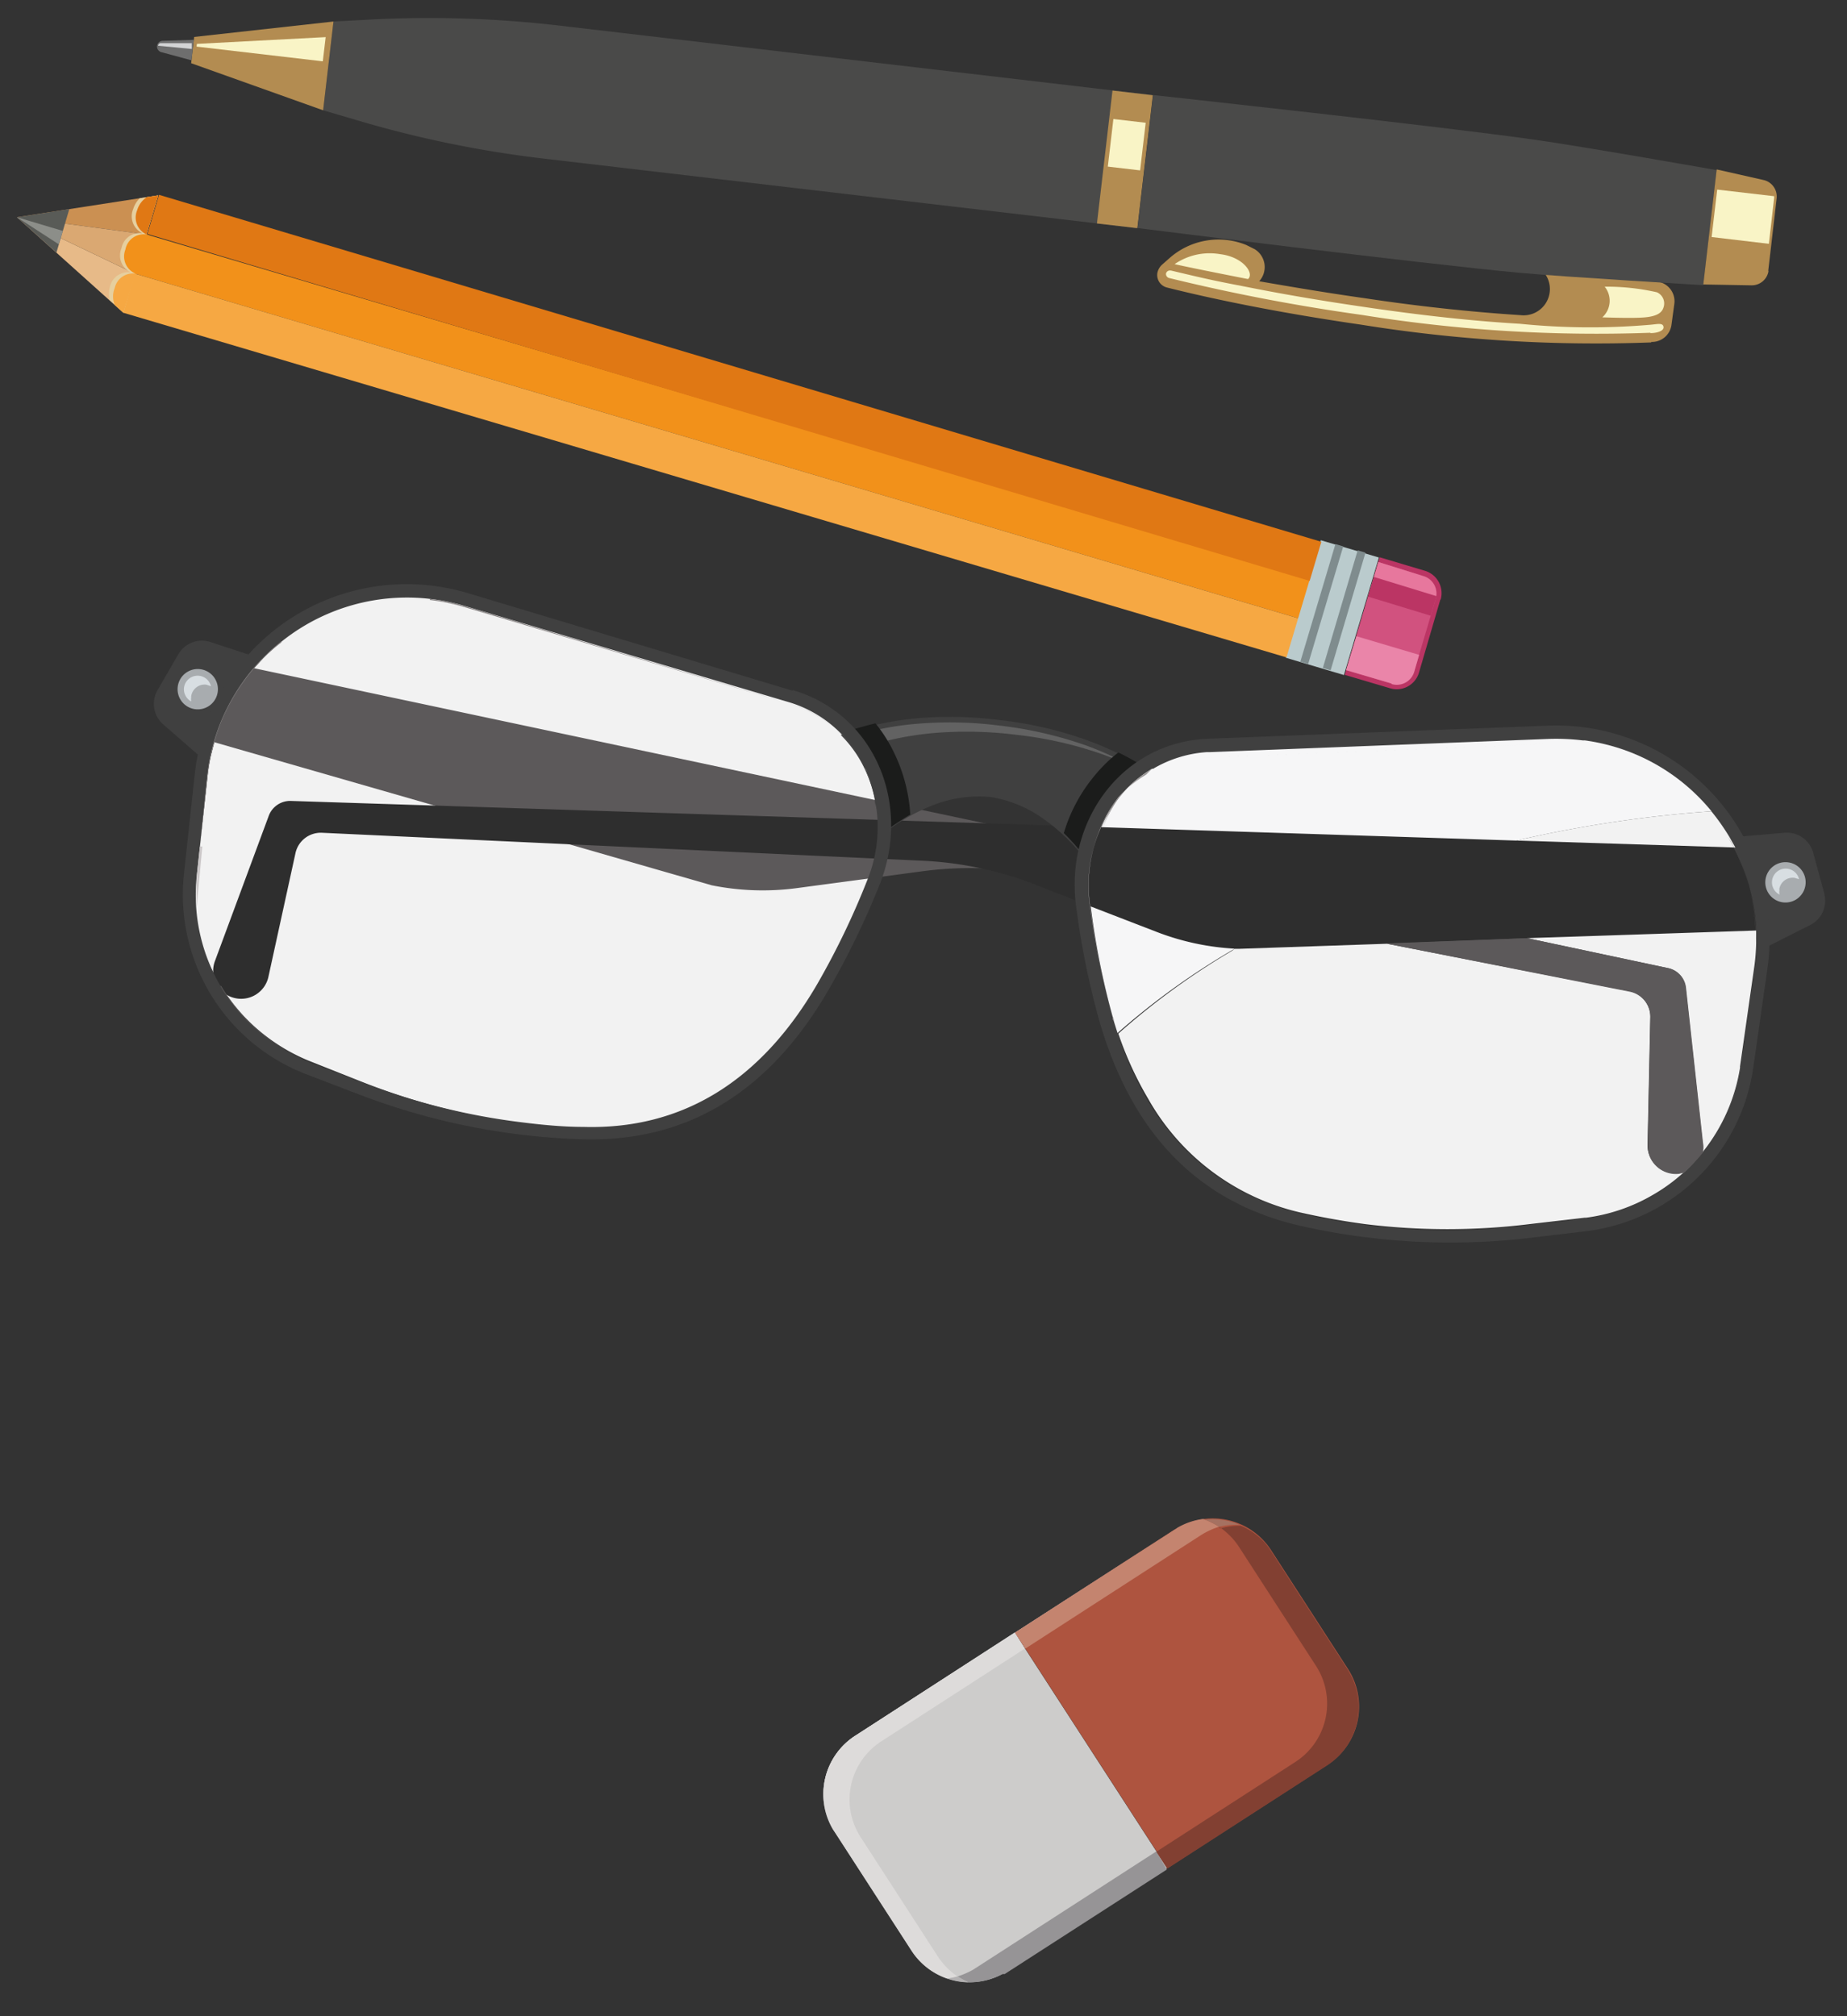 <svg viewBox="0 0 109 119" xmlns="http://www.w3.org/2000/svg" xmlns:xlink="http://www.w3.org/1999/xlink"><rect x="0" y="0" width="109" height="119" fill="#333333" stroke="none"/><clipPath id="a"><path d="m1 1.06h106.72v115.94h-106.72z"/></clipPath><g clip-path="url(#a)"><path d="m51.28 52a48.05 48.05 0 0 1 -2.9 6.15c-3.33 5.83-8 8.67-13.85 8.46-1.21 0-2.44-.15-3.65-.3a40 40 0 0 1 -9.47-2.44l-3.1-1.23a11 11 0 0 1 -6.87-11.24l.56-5.89a11.75 11.75 0 0 1 13.22-10.51 13.72 13.72 0 0 1 2 .43l19.33 5.87a7.44 7.44 0 0 1 4.55 3.9 8.55 8.55 0 0 1 .18 6.8" fill="#f2f2f2"/><path d="m19.07 6.51.61-5.24 2.08-.11a66.21 66.21 0 0 1 11.24.35l35 4.1-.92 7.85-35-4.1a65.34 65.34 0 0 1 -11-2.26z" fill="#4a4a49"/></g><path d="m62.45 8.2h7.9v2.4h-7.9z" fill="#b38c51" transform="matrix(.116 -.993 .993 .116 49.35 74.25)"/><path d="m65.09 7.57h2.83v1.92h-2.83z" fill="#f9f4c6" transform="matrix(.116 -.993 .993 .116 50.31 73.59)"/><g clip-path="url(#a)"><path d="m97.45 20.18a1.16 1.16 0 0 0 1.19-1l.17-1.25a1.17 1.17 0 0 0 -1-1.31l-2.56-.34-5.15-.76a1.55 1.55 0 0 1 -.37 3.08c-2.78-.18-5.9-.5-9.2-1-2.18-.31-4.27-.66-6.22-1a1.24 1.24 0 0 0 -.26-1.89l-.5-.25a4.36 4.36 0 0 0 -4.55.79l-.42.37a.9.9 0 0 0 -.28.5.76.76 0 0 0 .57.85c3.22.81 7.16 1.57 11.44 2.19a87.25 87.25 0 0 0 17.14 1.05" fill="#b38c51"/><path d="m97.41 19.66c.38 0 .81-.13.76-.38s-.39-.14-.81-.11a41.25 41.25 0 0 1 -7.66-.06c-2.91-.17-6-.52-9.24-1-2.13-.31-4.24-.66-6.25-1.05l-.92-.18c-1.67-.32-2.24-.45-4.13-.9-.27-.07-.34.12-.35.17a.25.25 0 0 0 .19.26 113.58 113.58 0 0 0 11.39 2.18 86.9 86.9 0 0 0 17 1.05" fill="#f9f4c6"/><path d="m100.52 16.83.79-6.79s-8-1.41-10.72-1.79c-5.59-.8-22.54-2.64-22.54-2.64l-.92 7.85s16.87 2.12 22.54 2.64c2.7.25 10.85.73 10.85.73" fill="#4a4a49"/><path d="m104.35 16 .5-4.31a1 1 0 0 0 -.75-1.06l-2.79-.63-.79 6.79 2.85.05a1 1 0 0 0 1-.86" fill="#b38c51"/></g><path d="m104.7 11.58-3.36-.39-.33 2.8 3.38.4.31-2.7z" fill="#f9f4c6"/><path d="m11.46 2.18-.18 1.55 7.79 2.78.61-5.24z" fill="#b38c51"/><path d="m11.6 2.75.02-.16 7.6-.4-.17 1.43z" fill="#f9f4c6"/><g clip-path="url(#a)"><path d="m9.27 2.71a.34.34 0 0 1 .34-.3l1.83-.06-.14 1.21-1.77-.48a.34.34 0 0 1 -.26-.37" fill="#6e6e6e"/><path d="m11.32 2.89v-.34h-1.87a.19.19 0 0 0 -.12.15z" fill="#d3d4d5"/><path d="m73.68 16.44c.32-.34-.33-1.28-1.68-1.44a3.65 3.65 0 0 0 -2.68.59c1.2.27 4.33.88 4.33.88" fill="#f9f4c6"/><path d="m94.7 16.92a13.37 13.37 0 0 1 3.08.33.72.72 0 0 1 .39.9c-.09.29-.35.51-1.09.58s-2.38 0-2.52 0a1.32 1.32 0 0 0 .14-1.81" fill="#f9f4c6"/><path d="m100.53 67.45-1-9.13a1.33 1.33 0 0 0 -1-1.15l-85.6-18.17a2.43 2.43 0 0 0 -2.93 1.75h.14a2.41 2.41 0 0 0 1.86 2.87l30 8.63a15.26 15.26 0 0 0 5 .17l7.45-1a21.34 21.34 0 0 1 7 .23l34.76 6.87a1.52 1.52 0 0 1 1.22 1.52l-.16 7.55a1.65 1.65 0 1 0 3.29-.15" fill="#5c595a"/><path d="m12.67 56.76 3.19-8.61a1.35 1.35 0 0 1 1.27-.88l87.42 2.82a2.42 2.42 0 0 1 2.4 2.45l-.12-.09a2.42 2.42 0 0 1 -2.52 2.4l-31.19 1.15a15.15 15.15 0 0 1 -4.89-1l-7-2.74a21.17 21.17 0 0 0 -6.8-1.46l-35.43-1.65a1.53 1.53 0 0 0 -1.56 1.19l-1.61 7.36a1.65 1.65 0 1 1 -3.16-.94" fill="#2e2e2e"/><path d="m66.11 47a7.15 7.15 0 0 1 1.71-1.5 18.51 18.51 0 0 0 -4.21-2 22.48 22.48 0 0 0 -4.61-1 23 23 0 0 0 -4.73-.12 18.44 18.44 0 0 0 -4.65 1 7.05 7.05 0 0 1 1.41 2 7.66 7.66 0 0 1 .68 2.29l.69 1.34a11.08 11.08 0 0 1 2.8-1.54 7.37 7.37 0 0 1 3.25-.43 7.26 7.26 0 0 1 3 1.2 11.23 11.23 0 0 1 2.35 2.16l.95-1.09a7.89 7.89 0 0 1 1.36-2.31" fill="#404040"/><path d="m51.83 43.85a18.75 18.75 0 0 1 3.44-.6 23.67 23.67 0 0 1 4.73.12 22.71 22.71 0 0 1 4.62 1 16.62 16.62 0 0 1 2.22.9 17.12 17.12 0 0 0 -3.27-1.45 23.46 23.46 0 0 0 -4.62-1 23 23 0 0 0 -4.73-.11 17.5 17.5 0 0 0 -2.72.42z" fill="#626262"/><path d="m67.67 45.35a16.86 16.86 0 0 0 -1.67-.94 8.61 8.61 0 0 0 -1.37 1.33 9.53 9.53 0 0 0 -1.85 3.43c.36.35.7.72 1 1.11l.95-1.09a7.89 7.89 0 0 1 1.38-2.19 7.2 7.2 0 0 1 1.72-1.5zm0 0c.1.06.06 0 0 0s-.07 0 0 0m-16-2.66c-.67.16-1.34.36-2 .59a7.2 7.2 0 0 1 1.41 2 7.66 7.66 0 0 1 .68 2.29l.69 1.34c.42-.3.84-.58 1.27-.83a9.7 9.7 0 0 0 -.94-3.62 8.75 8.75 0 0 0 -1.1-1.75" fill="#1b1c1b"/><path d="m107.66 52.73-.66-2.42a1.61 1.61 0 0 0 -1.69-1.16l-3.25.28a11.67 11.67 0 0 1 1.62 6.18l.14.5 3-1.51a1.6 1.6 0 0 0 .83-1.87" fill="#404040"/><path d="m106.55 52.22a1.19 1.19 0 1 1 -1-1.32 1.18 1.18 0 0 1 1 1.32" fill="#a8acaf"/><path d="m105 52.51a.8.8 0 0 1 .9-.7l.27.08a.81.81 0 1 0 -1.15.91.7.7 0 0 1 0-.29" fill="#d8dee2"/><path d="m15.49 38.9-3.05-1a1.61 1.61 0 0 0 -1.92.72l-1.24 2.14a1.61 1.61 0 0 0 .36 2l2.57 2.24.24-.42a11.71 11.71 0 0 1 3-5.65" fill="#404040"/><path d="m12.85 40.83a1.19 1.19 0 1 1 -1-1.33 1.19 1.19 0 0 1 1 1.33" fill="#a8acaf"/><path d="m11.28 41.12a.8.8 0 0 1 .9-.71l.27.09a.81.81 0 0 0 -1.59.08.81.81 0 0 0 .43.82.66.66 0 0 1 0-.28" fill="#d8dee2"/><path d="m51.16 52a46.12 46.12 0 0 1 -2.93 6.08c-3.35 5.76-8 8.6-13.8 8.43-1.21 0-2.43-.12-3.63-.27a39.43 39.43 0 0 1 -9.38-2.34l-3.08-1.18a10.61 10.61 0 0 1 -6.73-11l.63-5.83a11.84 11.84 0 0 1 13.17-10.54 12 12 0 0 1 2 .41l19.17 5.69a7.19 7.19 0 0 1 4.42 3.81 8.32 8.32 0 0 1 .16 6.74m-4.4-11.24-19.17-5.76a12.58 12.58 0 0 0 -16.1 10.72l-.63 5.83a11.35 11.35 0 0 0 7.21 11.85l3.08 1.18a40.14 40.14 0 0 0 13.25 2.66c6.15.17 11-2.78 14.49-8.81a48.23 48.23 0 0 0 3-6.17c1.92-4.73-.21-10.08-5.1-11.53" fill="#404040"/><path d="m18 36.88a11.66 11.66 0 0 1 7.13-1.55 11.66 11.66 0 0 0 -7.13 1.55" fill="#f8f8f9"/><path d="m11.79 50-.18 1.7v.2a10.83 10.83 0 0 0 0 1.61l.33-3.55h-.11" fill="#cbc7c8"/><path d="m51.05 45.29c.12.27.23.55.33.83a6.37 6.37 0 0 0 -.29-.72" fill="#f8f8f9"/><path d="m51.05 45.35a5.7 5.7 0 0 1 .29.72l.06.19a8.89 8.89 0 0 1 .22.89c0 .11 0 .23.05.35a7.42 7.42 0 0 0 -.63-2.17" fill="#383738"/><path d="m11.79 50-.18 1.7v.2s0-.13 0-.2zm1.21 8.19a10.58 10.58 0 0 0 5.32 4.5 10.51 10.51 0 0 1 -3.32-2.09 11.05 11.05 0 0 1 -1.58-1.83c-.13-.19-.25-.38-.37-.58" fill="#5b5858"/><path d="m93.47 71.92-3.27.38a39.6 39.6 0 0 1 -9.67 0c-1.2-.16-2.4-.37-3.58-.63-5.67-1.33-9.47-5.22-11.29-11.67a47.18 47.18 0 0 1 -1.34-6.61 8.33 8.33 0 0 1 1.79-6.39 7.16 7.16 0 0 1 5.28-2.58l20-.78a13.33 13.33 0 0 1 2 .09 11.84 11.84 0 0 1 10.16 13.37l-.83 5.81a10.6 10.6 0 0 1 -9.25 9m10-8.91.83-5.8a12.59 12.59 0 0 0 -13-14.37l-20 .77c-5.09.2-8.48 4.86-7.79 9.92a47.81 47.81 0 0 0 1.36 6.71c1.96 6.77 5.92 10.77 11.92 12.13a40.3 40.3 0 0 0 13.5.7l3.27-.39a11.34 11.34 0 0 0 9.91-9.67" fill="#404040"/><path d="m93.49 43.7a11.68 11.68 0 0 1 7.51 4.18 74.9 74.9 0 0 0 -11.53 1.73l12.94.41-.33-.59a13.05 13.05 0 0 0 -.78-1.16 11.76 11.76 0 0 0 -7.78-4.57m-20.77 12.39a42.92 42.92 0 0 0 -6.75 4.91c-.08-.23-.16-.47-.23-.71a20.57 20.57 0 0 0 2 4.58 13.89 13.89 0 0 0 9.23 6.75c1.18.26 2.38.47 3.58.63a39.6 39.6 0 0 0 9.67 0l3.27-.38h.08a10.48 10.48 0 0 0 4-1.38 10.34 10.34 0 0 0 1.77-1.3 2.65 2.65 0 0 1 -.3.06 1.66 1.66 0 0 1 -1.84-1.68l.16-7.54a1.53 1.53 0 0 0 -1.22-1.53l-14.31-2.8-8.74.3h-.26l-.11.07m17.36-.7 8.37 1.78a1.33 1.33 0 0 1 1 1.15l1 9.13a1.54 1.54 0 0 1 0 .57 10.62 10.62 0 0 0 2.21-5 .17.17 0 0 1 0-.07l.83-5.81a12 12 0 0 0 .12-1.46c0-.25 0-.49 0-.74z" fill="#f2f2f2"/><path d="m81.86 55.7 14.32 2.83a1.52 1.52 0 0 1 1.22 1.52l-.16 7.55a1.66 1.66 0 0 0 1.84 1.68l.3-.07a10.51 10.51 0 0 0 1.12-1.21 1.56 1.56 0 0 0 0-.57l-1-9.13a1.33 1.33 0 0 0 -1-1.15l-8.37-1.78z" fill="#5c595a"/><path d="m102 49.43c.11.2.22.39.32.59a11.6 11.6 0 0 1 1.29 4.85v.74a11.68 11.68 0 0 0 -1.62-6.21z" fill="#777474"/><path d="m93.49 43.7a11.76 11.76 0 0 1 7.78 4.57 13.05 13.05 0 0 1 .78 1.16 13.05 13.05 0 0 0 -.78-1.16 11.76 11.76 0 0 0 -7.78-4.57m-27.76 16.59a20.57 20.57 0 0 0 2 4.58 20.57 20.57 0 0 1 -2-4.58m37 2.69a10.62 10.62 0 0 1 -2.21 5 11.53 11.53 0 0 1 -1.12 1.2 10.34 10.34 0 0 1 -1.77 1.3 10.59 10.59 0 0 0 5.1-7.54" fill="#777474"/><path d="m18 36.89a14.76 14.76 0 0 0 -1.26.86 14.76 14.76 0 0 1 1.26-.86m-1.26.86-.08.06zm-.13.1a11.73 11.73 0 0 0 -4.39 8l-.43 4.15.45-4.13a11.73 11.73 0 0 1 4.39-8" fill="#6e6b6c"/><path d="m49.62 43.28a7.21 7.21 0 0 1 1.32 1.8 7.21 7.21 0 0 0 -1.32-1.8z" fill="#858181"/><path d="m49.62 43.28a7.21 7.21 0 0 1 1.32 1.8l-.2-.37a7.88 7.88 0 0 0 -1.11-1.44m1.8 2.85.06.19z" fill="#696667"/><path d="m15.48 38.9a11.65 11.65 0 0 0 -3 5.67c.06-.25.12-.5.19-.75a11.73 11.73 0 0 1 2.33-4.42c.15-.17.3-.34.46-.5z" fill="#858181"/><path d="m18 36.89a13.34 13.34 0 0 0 -1.26.86 13.34 13.34 0 0 1 1.26-.86m-1.26.86-.08.06zm-.13.1a11.73 11.73 0 0 0 -4.39 8l-.43 4.15.45-4.13a10.5 10.5 0 0 1 .2-1.27 11.73 11.73 0 0 1 3-5.67 10.37 10.37 0 0 1 1.15-1m8.78-2.52a12 12 0 0 1 2 .41l19.17 5.69a7.36 7.36 0 0 1 3.09 1.82 7.42 7.42 0 0 1 1.1 1.44 7.12 7.12 0 0 0 -4.19-3.26l-19.17-5.75a12 12 0 0 0 -2-.41" fill="#858181"/><path d="m68 45.36a7.38 7.38 0 0 0 -1.89 1.64 8.33 8.33 0 0 0 -1.79 6.47 45.78 45.78 0 0 0 1.34 6.53c0 .09 0 .17.07.26 0-.09 0-.17-.07-.26a45.78 45.78 0 0 1 -1.34-6.61 8.33 8.33 0 0 1 1.79-6.39 7.38 7.38 0 0 1 1.89-1.64m3.36-1h.06l20-.78a13.33 13.33 0 0 1 2 .09 13.33 13.33 0 0 0 -2-.09l-20 .78z" fill="#6e6b6c"/><path d="m68 45.36-.14.09a7.18 7.18 0 0 0 -1.51 1.25 7.63 7.63 0 0 0 -1.35 2.12l24.48.79a74.9 74.9 0 0 1 11.52-1.73 11.68 11.68 0 0 0 -7.47-4.18h-.11a13.33 13.33 0 0 0 -2-.09l-20 .78h-.2a7.22 7.22 0 0 0 -3.2 1m-3.65 8.11a45.65 45.65 0 0 0 1.29 6.5 2.5 2.5 0 0 0 .07.26c.07.24.15.48.22.71a43 43 0 0 1 6.8-4.91l.11-.07a15 15 0 0 1 -4.63-1z" fill="#f6f6f7"/><path d="m67.83 45.45a7.18 7.18 0 0 0 -1.51 1.25 7.18 7.18 0 0 1 1.51-1.25zm-1.51 1.26a0 0 0 0 1 0 0 0 0 0 0 0 0 0m0 0a7.68 7.68 0 0 0 -1.24 2.15 7.36 7.36 0 0 1 .92-1.81" fill="#838080"/><path d="m68 45.36a7.38 7.38 0 0 0 -1.89 1.64 8.33 8.33 0 0 0 -1.79 6.47 45.78 45.78 0 0 0 1.34 6.53c0 .09 0 .17.07.26 0-.09 0-.17-.07-.26a45.65 45.65 0 0 1 -1.33-6.56.43.43 0 0 1 0 0 8.56 8.56 0 0 1 .47-4.22 7.68 7.68 0 0 1 1.2-2.17s0 0 0 0a0 0 0 0 0 0 0 7.18 7.18 0 0 1 1.51-1.25l.14-.09m3.36-1h.06l20-.78a13.33 13.33 0 0 1 2 .09 13.33 13.33 0 0 0 -2-.09l-20 .78z" fill="#9b9898"/></g><path d="m75.06 34.06h7.24v3.58h-7.24z" fill="#bacbcd" transform="matrix(.285 -.958 .958 .285 21.86 101.02)"/><path d="m75.72 35.81h7.24v.48h-7.24z" fill="#7f8c8e" transform="matrix(.284 -.959 .959 .284 22.22 101.87)"/><path d="m78.81 32.11.46.14-2.07 6.94-.46-.14z" fill="#7f8c8e"/><g clip-path="url(#a)"><path d="m85 35.39-1.26 4.31a1.37 1.37 0 0 1 -1.71.92l-2.67-.79 2.06-6.94 2.68.8a1.38 1.38 0 0 1 .92 1.7" fill="#bb3564"/><path d="m83.46 39.62a1.07 1.07 0 0 1 -1.34.72l-2.68-.79 1.9-6.38 2.66.83a1.08 1.08 0 0 1 .73 1.34z" fill="#d1527f"/></g><path d="m7.28 18.46.68-2.31-6.96-3.33z" fill="#e7ba88"/><path d="m1 12.82 7.65 1.02.69-2.31z" fill="#cb9052"/><path d="m7.96 16.15.69-2.31-7.65-1.02z" fill="#daa872"/><g clip-path="url(#a)"><path d="m9.34 11.53-.69 2.31-.65 2.31-.68 2.31-.84-.75a1.48 1.48 0 0 1 0-.75 1.1 1.1 0 0 1 1.25-.88 1.1 1.1 0 0 1 -.56-1.43 1.09 1.09 0 0 1 1.25-.88 1.1 1.1 0 0 1 -.56-1.43 1.47 1.47 0 0 1 .39-.64z" fill="#e6cf9e"/></g><path d="m8.65 13.84-.69 2.31 68.65 20.34.69-2.31z" fill="#f2911a"/><g clip-path="url(#a)"><path d="m8.65 13.84a1.1 1.1 0 0 0 -1.25.89 1.1 1.1 0 0 0 .6 1.42 1.1 1.1 0 0 0 1.25-.88 1.1 1.1 0 0 0 -.56-1.43" fill="#f2911a"/></g><path d="m7.96 16.15-.68 2.31 68.64 20.34.69-2.31z" fill="#f6a843"/><g clip-path="url(#a)"><path d="m7.28 18.46-.51-.46a1.33 1.33 0 0 1 0-1 1.1 1.1 0 0 1 1.23-.85z" fill="#f6a843"/></g><path d="m42.11-12.94h2.41v71.6h-2.41z" fill="#e07814" transform="matrix(.286 -.958 .958 .286 9.05 57.85)"/><g clip-path="url(#a)"><path d="m9.34 11.53-.69 2.31a1.1 1.1 0 0 1 -.56-1.42 1.41 1.41 0 0 1 .58-.79z" fill="#e07814"/></g><path d="m1 12.82 2.33 2.09.76-2.57z" fill="#595b57"/><path d="m3.47 14.42.24-.79-2.71-.81z" fill="#8c8e89"/><g clip-path="url(#a)"><path d="m82.12 40.34-2.68-.79.61-2 3.7 1.1-.29 1a1.07 1.07 0 0 1 -1.34.72" fill="#ea85a9"/><path d="m80.73 35.21.61-2 2.66.79a1.08 1.08 0 0 1 .73 1.34l-.3 1z" fill="#bb3564"/><path d="m81.08 34.05.26-.88 2.66.83a1.07 1.07 0 0 1 .76 1.18z" fill="#e7779d"/><path d="m50.48 102.44a4.09 4.09 0 0 0 -1.22 5.67l4.53 7a4.08 4.08 0 0 0 5.66 1.22l9.43-6.08-9-13.9z" fill="#cdcccb"/><path d="m69.33 90.27-9.43 6.09 9 13.9 9.43-6.09a4.1 4.1 0 0 0 1.22-5.67l-4.53-7a4.09 4.09 0 0 0 -5.67-1.22" fill="#ae543f"/><path d="m74.58 91a3.41 3.41 0 0 1 .37.48 3.41 3.41 0 0 0 -.37-.48m.37.49 4.53 7 .08.13-.08-.13zm-15.5 24.85-.14.09z" fill="#bab7bc"/><path d="m68.24 109.27-10.67 6.89-.14.09a4.93 4.93 0 0 1 -.92.4 4.48 4.48 0 0 0 .65.35 4.18 4.18 0 0 0 2-.49h.13l.14-.09 9.43-6.08z" fill="#969496"/><path d="m71.94 90.11a4.18 4.18 0 0 1 1.18 1.19l4.53 7a4.1 4.1 0 0 1 -1.22 5.7l-8.19 5.29.64 1 9.43-6.09a4.1 4.1 0 0 0 1.3-5.53l-.08-.14-4.53-7a4.29 4.29 0 0 0 -.36-.48 4 4 0 0 0 -1.41-1 4 4 0 0 0 -1.23.16" fill="#824032"/><path d="m69.33 90.27-18.85 12.17a4.1 4.1 0 0 0 -1.31 5.56 4.1 4.1 0 0 1 1.31-5.53l9.42-6.09.61 1-.61-1z" fill="#fff"/><path d="m59.9 96.36-9.42 6.08a4.11 4.11 0 0 0 -1.31 5.56l.09.13 4.53 7a4.1 4.1 0 0 0 3.37 1.87 4.51 4.51 0 0 1 -1.26-.22 6 6 0 0 0 .61-.13 4.15 4.15 0 0 1 -1.17-1.19l-4.53-7a4.09 4.09 0 0 1 1.19-5.68l8.48-5.48z" fill="#dddbda"/><path d="m69.47 90.18-.14.09-9.43 6.09.61.94 10.37-6.7.15-.09a4.58 4.58 0 0 1 .91-.4 4.55 4.55 0 0 0 -.94-.46 4.13 4.13 0 0 1 2.17.3 4.1 4.1 0 0 0 -3.71.23" fill="#c4846f"/><path d="m55.9 116.78a4.44 4.44 0 0 0 1.26.22 4.48 4.48 0 0 1 -.65-.35 6 6 0 0 1 -.61.13" fill="#b3b1b2"/><path d="m71 89.65a4.55 4.55 0 0 1 .94.46 4 4 0 0 1 1.23-.11 4.13 4.13 0 0 0 -2.17-.3" fill="#a57161"/></g></svg>